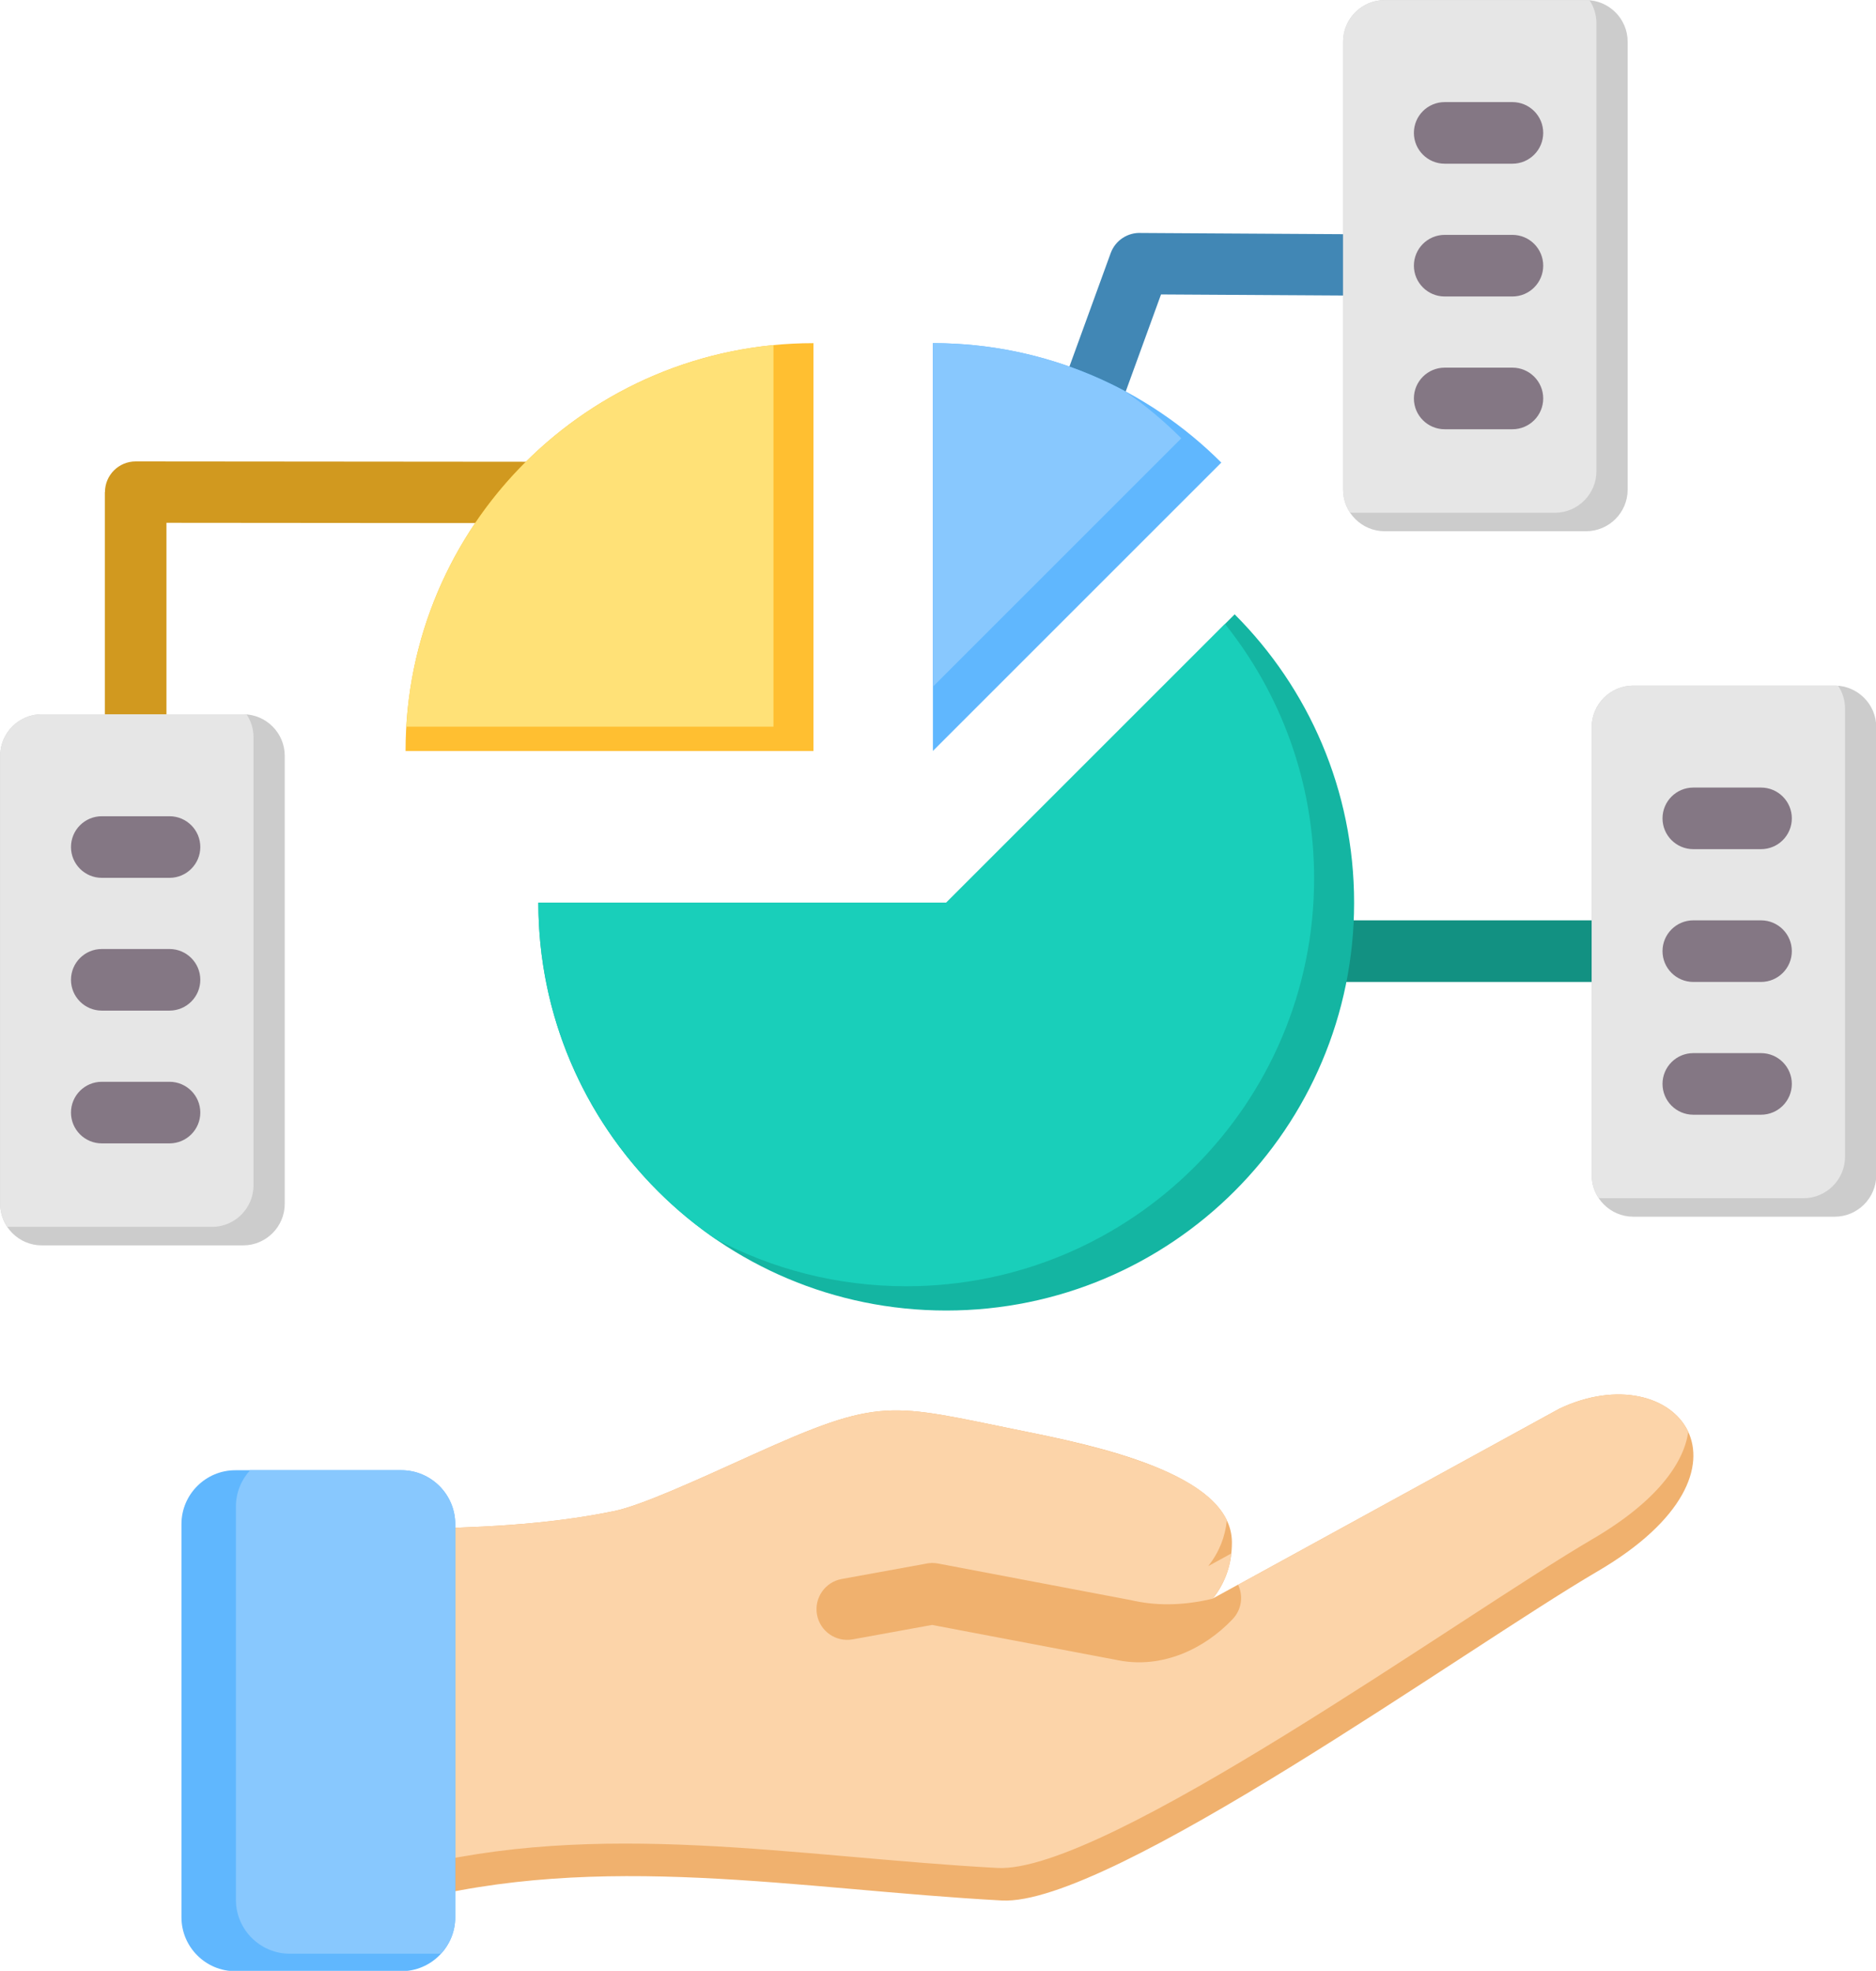 <?xml version="1.0" encoding="UTF-8"?>
<!DOCTYPE svg PUBLIC '-//W3C//DTD SVG 1.0//EN'
          'http://www.w3.org/TR/2001/REC-SVG-20010904/DTD/svg10.dtd'>
<svg height="451.5" preserveAspectRatio="xMidYMid meet" version="1.0" viewBox="35.1 24.2 429.7 451.5" width="429.7" xmlns="http://www.w3.org/2000/svg" xmlns:xlink="http://www.w3.org/1999/xlink" zoomAndPan="magnify"
><g clip-rule="evenodd" fill-rule="evenodd"
  ><g
    ><path d="M187.531,144.065l-114.306-0.096v74.275H59.114v-81.309h0.028c0-3.881,3.147-7.028,7.028-7.028l121.362,0.102 V144.065z" fill="#d1991f"
    /></g
    ><g
    ><path d="M326.665 235.038H438.464V249.149H326.665z" fill="#129182"
    /></g
    ><g
    ><path d="M269.172,138.098l20.327-55.9c1.085-2.994,3.991-4.802,7.015-4.628l77.277,0.464l-0.055,14.056l-72.703-0.436 l-18.633,51.24L269.172,138.098z" fill="#4187b5"
    /></g
    ><g
    ><path d="M317.897,164.936c16.906,16.907,27.363,40.263,27.363,66.062c0,51.597-41.828,93.425-93.425,93.425 s-93.425-41.828-93.425-93.425h93.425L317.897,164.936z" fill="#14b5a2"
    /></g
    ><g
    ><path d="M248.782,102.81c25.799,0,49.155,10.457,66.062,27.363l-66.062,66.062V102.81z" fill="#60b7fe"
    /></g
    ><g
    ><path d="M127.994,196.235c0-51.597,41.828-93.425,93.425-93.425v93.425H127.994z" fill="#ffbf31"
    /></g
    ><g
    ><path d="M198.918,307.994c-24.465-16.846-40.507-45.046-40.507-76.996h93.425l63.852-63.852 c12.774,15.979,20.413,36.243,20.413,58.291c0,51.597-41.828,93.425-93.425,93.425 C226.864,318.861,211.973,314.927,198.918,307.994z" fill="#19cfba"
    /></g
    ><g
    ><path d="M248.782,102.81c15.811,0,30.704,3.929,43.758,10.861c4.712,3.244,9.112,6.908,13.144,10.941l-56.902,56.902 V102.81z" fill="#88c8fe"
    /></g
    ><g
    ><path d="M128.163,190.673c2.699-45.961,38.619-82.99,84.096-87.416v87.416H128.163z" fill="#ffe177"
    /></g
    ><g
    ><path d="M409.189,181.259h46.161c5.23,0,9.509,4.279,9.509,9.509v102.651c0,5.23-4.279,9.509-9.509,9.509h-46.161 c-5.23,0-9.509-4.279-9.509-9.509V190.768C399.68,185.538,403.959,181.259,409.189,181.259L409.189,181.259z M352.244,24.227 h46.161c5.23,0,9.509,4.279,9.509,9.509v102.651c0,5.23-4.279,9.509-9.509,9.509h-46.161c-5.23,0-9.509-4.279-9.509-9.509V33.737 C342.734,28.507,347.013,24.227,352.244,24.227L352.244,24.227z M44.649,309.496H90.81c5.23,0,9.51-4.279,9.51-9.51V197.336 c0-5.23-4.279-9.509-9.51-9.509H44.649c-5.23,0-9.509,4.279-9.509,9.509v102.651C35.14,305.217,39.419,309.496,44.649,309.496z" fill="#ccc"
    /></g
    ><g
    ><path d="M409.189,181.259h46.161c0.259,0,0.516,0.011,0.771,0.031c1.003,1.506,1.589,3.31,1.589,5.245v102.651 c0,5.23-4.279,9.509-9.509,9.509h-46.161c-0.259,0-0.516-0.011-0.771-0.031c-1.003-1.506-1.589-3.31-1.589-5.245V190.768 C399.68,185.538,403.959,181.259,409.189,181.259L409.189,181.259z M399.175,24.259c1.003,1.506,1.589,3.31,1.589,5.245v102.651 c0,5.23-4.279,9.509-9.509,9.509h-46.161c-0.259,0-0.516-0.011-0.771-0.031c-1.003-1.506-1.589-3.31-1.589-5.245V33.737 c0-5.23,4.279-9.509,9.509-9.509h46.161C398.664,24.227,398.921,24.238,399.175,24.259L399.175,24.259z M37.499,305.263H83.66 c5.23,0,9.51-4.279,9.51-9.51V193.103c0-1.935-0.586-3.739-1.589-5.245c-0.254-0.021-0.511-0.032-0.771-0.032H44.649 c-5.23,0-9.509,4.279-9.509,9.509v102.651c0,1.935,0.586,3.739,1.589,5.245C36.983,305.253,37.24,305.263,37.499,305.263z" fill="#e6e6e6"
    /></g
    ><g
    ><path d="M422.956,218.732c-3.896,0-7.056-3.159-7.056-7.056s3.159-7.056,7.056-7.056h15.509 c3.896,0,7.056,3.159,7.056,7.056s-3.159,7.056-7.056,7.056H422.956z" fill="#847784"
    /></g
    ><g
    ><path d="M422.956,249.149c-3.896,0-7.056-3.159-7.056-7.056c0-3.896,3.159-7.056,7.056-7.056h15.509 c3.896,0,7.056,3.159,7.056,7.056c0,3.896-3.159,7.056-7.056,7.056H422.956z" fill="#847784"
    /></g
    ><g
    ><path d="M422.956,279.566c-3.896,0-7.056-3.159-7.056-7.056c0-3.896,3.159-7.055,7.056-7.055h15.509 c3.896,0,7.056,3.159,7.056,7.055c0,3.896-3.159,7.056-7.056,7.056H422.956z" fill="#847784"
    /></g
    ><g
    ><path d="M58.415,286.134c-3.896,0-7.056-3.159-7.056-7.055c0-3.896,3.159-7.056,7.056-7.056h15.509 c3.896,0,7.056,3.159,7.056,7.056c0,3.896-3.159,7.055-7.056,7.055H58.415z" fill="#847784"
    /></g
    ><g
    ><path d="M58.415,255.717c-3.896,0-7.056-3.159-7.056-7.056s3.159-7.056,7.056-7.056h15.509 c3.896,0,7.056,3.159,7.056,7.056s-3.159,7.056-7.056,7.056H58.415z" fill="#847784"
    /></g
    ><g
    ><path d="M58.415,225.3c-3.896,0-7.056-3.159-7.056-7.056c0-3.896,3.159-7.055,7.056-7.055h15.509 c3.896,0,7.056,3.159,7.056,7.055c0,3.896-3.159,7.056-7.056,7.056H58.415z" fill="#847784"
    /></g
    ><g
    ><path d="M317.271,377.524c0,4.795-1.357,9.029-4.379,12.908l79.397-43.53c26.555-12.575,48.942,13.749,8.742,37.264 c-30.196,17.67-111.89,76.747-136.479,75.411c-46.699-2.536-91.754-11.458-136.746,0.507v-85.602 c16-0.289,32.22-0.854,48.023-4.128c6.169-1.278,18.657-6.996,31.413-12.775c29.93-13.561,31.404-11.777,61.923-5.604 C285.451,355.269,317.271,361.732,317.271,377.524z" fill="#f0b16e"
    /></g
    ><g
    ><path d="M317.135,380.077c-0.411,3.764-1.769,7.178-4.244,10.354l79.397-43.53 c13.397-6.344,25.727-2.786,29.502,5.316c-0.998,7.238-7.362,16.046-21.8,24.492c-30.196,17.67-111.89,76.747-136.479,75.411 c-46.244-2.512-91.091-11.321-135.705,0.234v-77.873c16-0.289,32.22-0.854,48.023-4.128c6.169-1.278,18.657-6.996,31.413-12.775 c29.93-13.561,31.404-11.777,61.923-5.604c6.611,1.338,13.485,2.848,19.898,4.679c12.691,3.624,23.578,8.505,27.051,15.791 c-0.387,3.835-1.749,7.305-4.262,10.531L317.135,380.077z" fill="#fcd4a9"
    /></g
    ><g
    ><path d="M312.892,390.431l5.798-3.179c1.216,2.544,0.819,5.681-1.234,7.852c-6.543,6.916-16.16,11.351-26.018,9.479 l-42.844-8.134l-18.204,3.31c-3.82,0.685-7.473-1.857-8.158-5.677c-0.685-3.82,1.857-7.473,5.678-8.158l19.087-3.471 c0.938-0.227,1.938-0.264,2.947-0.075l44.084,8.369C299.458,392.017,305.582,392.173,312.892,390.431z" fill="#f0b16e"
    /></g
    ><g
    ><path d="M127.045,475.772H88.989c-6.779,0-12.325-5.546-12.325-12.325v-90.112c0-6.779,5.546-12.325,12.325-12.325 h38.056c6.779,0,12.325,5.546,12.325,12.325v90.112C139.37,470.226,133.824,475.772,127.045,475.772z" fill="#60b7fe"
    /></g
    ><g
    ><path d="M92.388,361.01h34.657c6.779,0,12.325,5.546,12.325,12.325v90.112c0,3.199-1.235,6.122-3.251,8.319h-34.657 c-6.779,0-12.325-5.546-12.325-12.325v-90.112C89.137,366.13,90.372,363.206,92.388,361.01z" fill="#88c8fe"
    /></g
    ><g
    ><path d="M366.009,61.701c-3.896,0-7.056-3.159-7.056-7.056s3.159-7.056,7.056-7.056h15.509 c3.896,0,7.056,3.159,7.056,7.056s-3.159,7.056-7.056,7.056H366.009z" fill="#847784"
    /></g
    ><g
    ><path d="M366.009,92.118c-3.896,0-7.056-3.159-7.056-7.056c0-3.896,3.159-7.056,7.056-7.056h15.509 c3.896,0,7.056,3.159,7.056,7.056c0,3.896-3.159,7.056-7.056,7.056H366.009z" fill="#847784"
    /></g
    ><g
    ><path d="M366.009,122.535c-3.896,0-7.056-3.159-7.056-7.056c0-3.896,3.159-7.055,7.056-7.055h15.509 c3.896,0,7.056,3.159,7.056,7.055c0,3.896-3.159,7.056-7.056,7.056H366.009z" fill="#847784"
    /></g
  ></g
></svg
>
